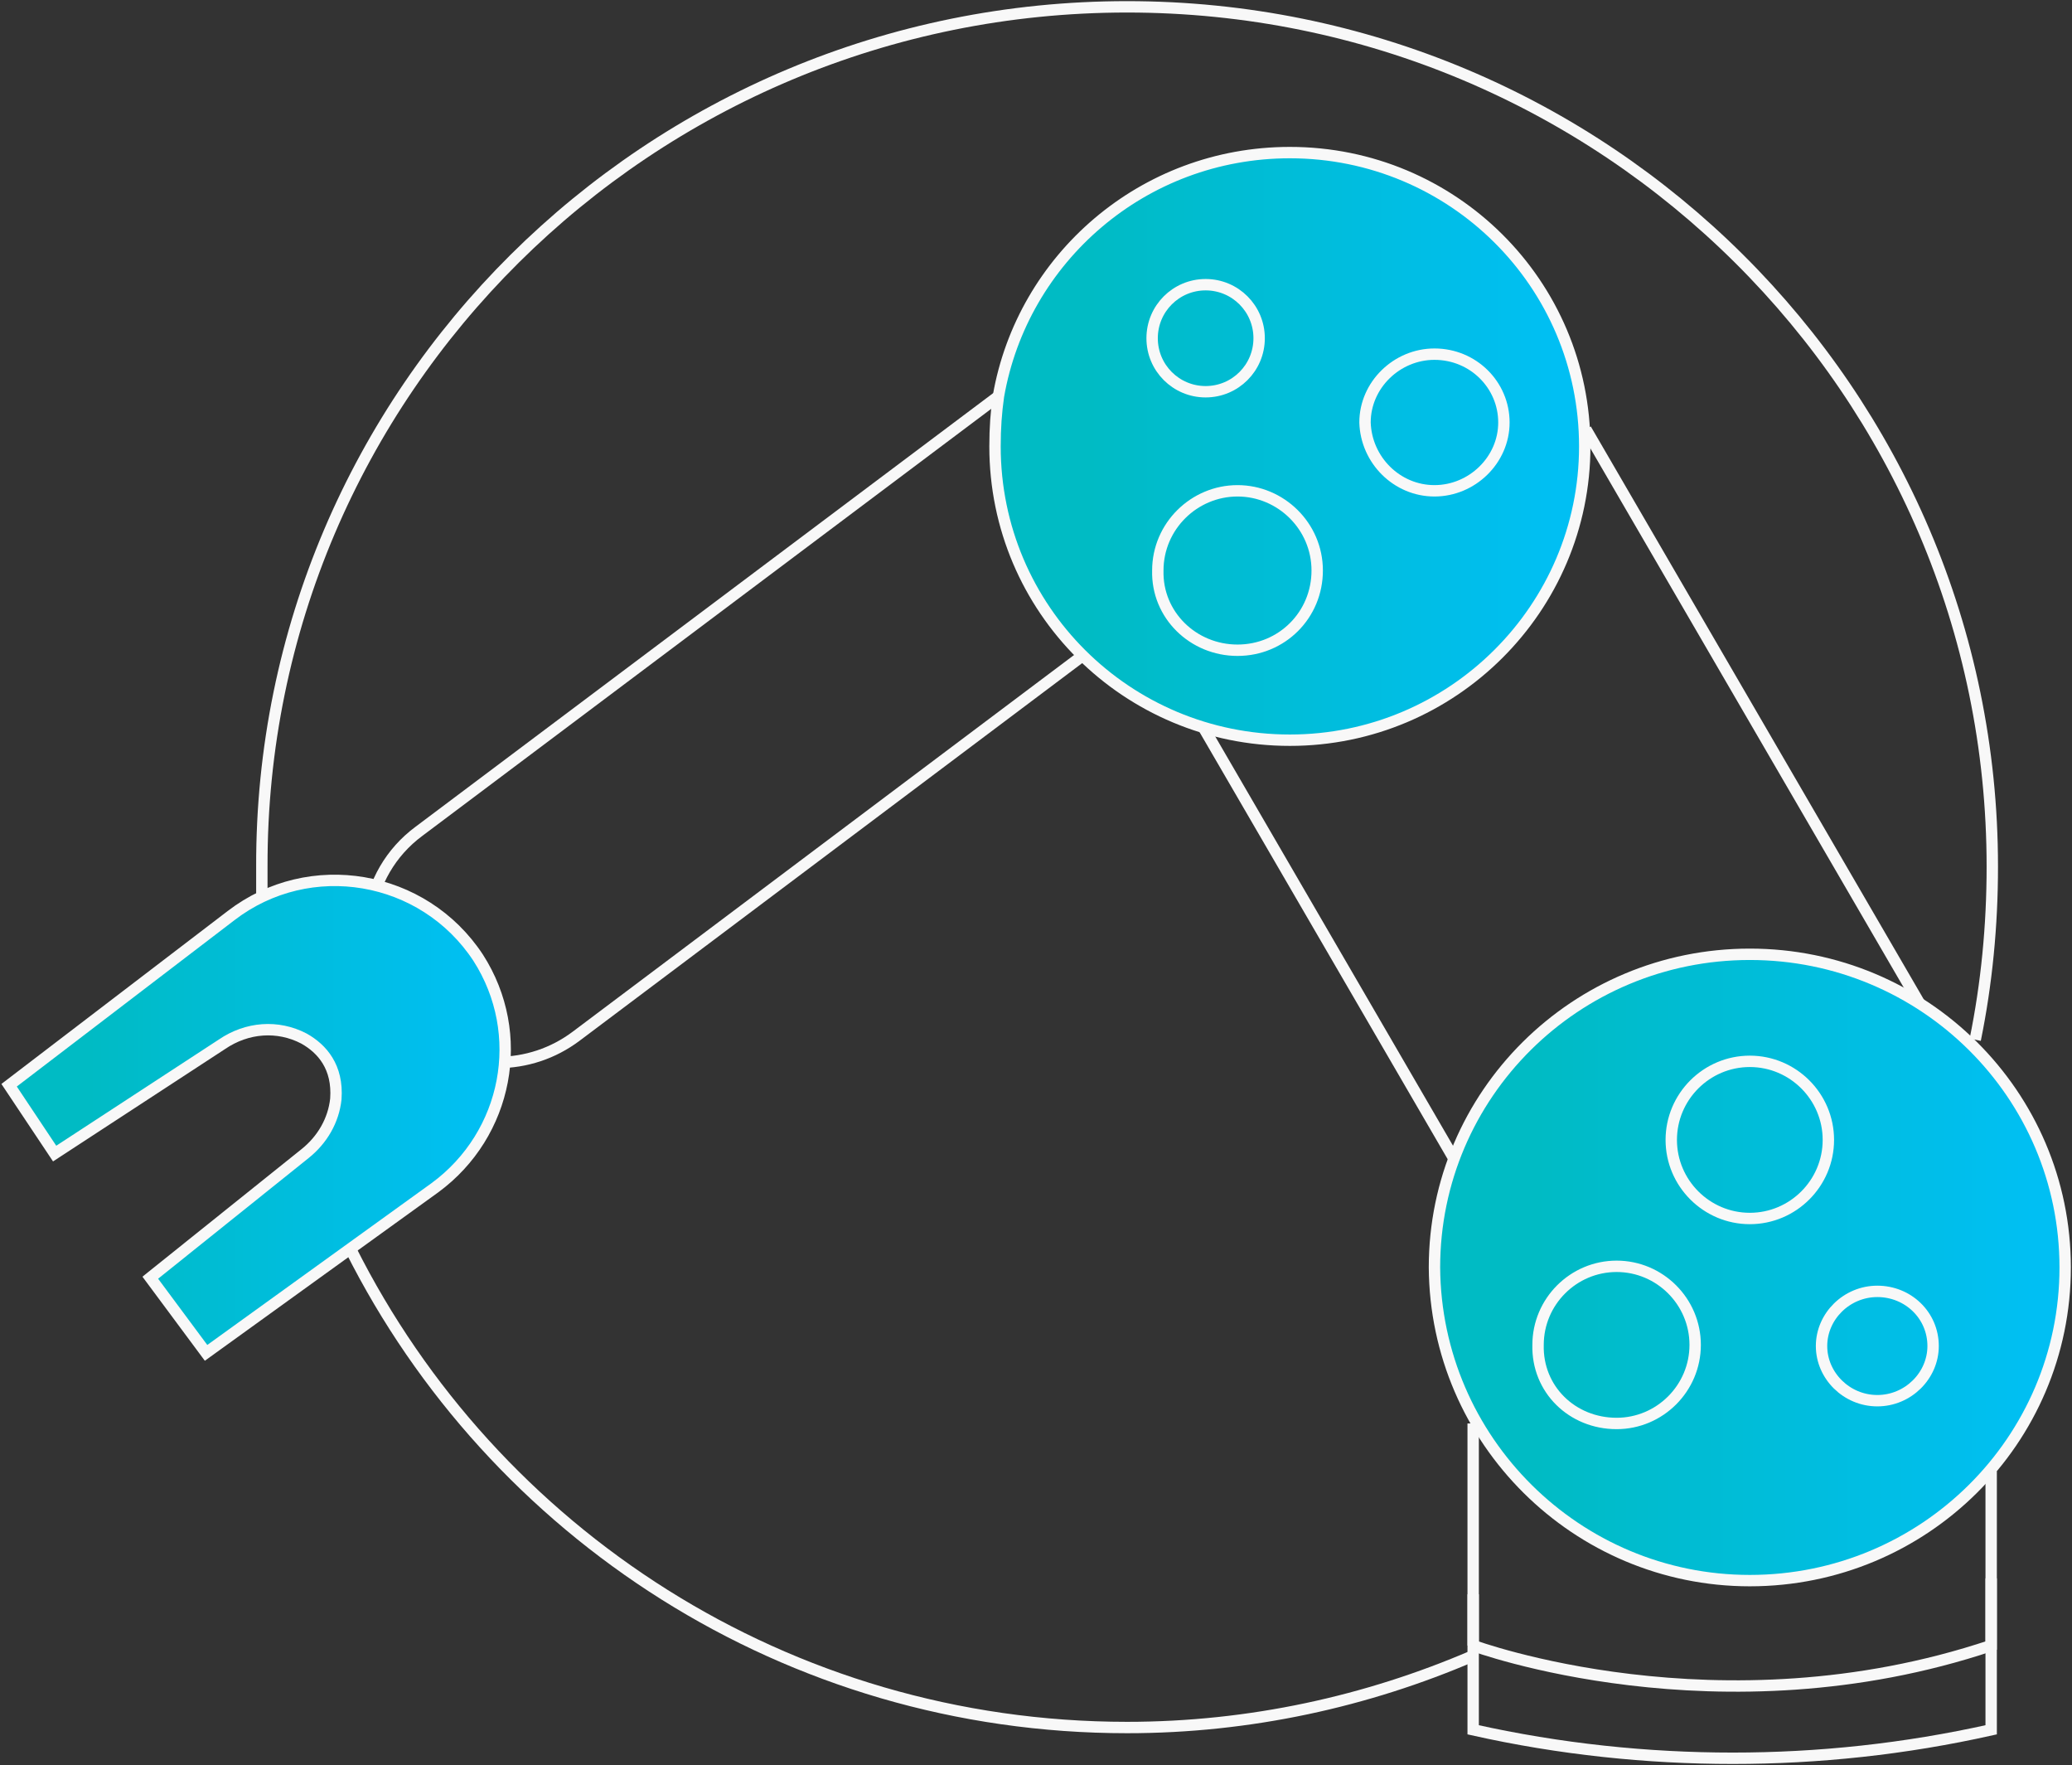 <?xml version="1.0" encoding="utf-8"?>
<!-- Generator: Adobe Illustrator 23.0.1, SVG Export Plug-In . SVG Version: 6.00 Build 0)  -->
<svg version="1.1" id="Layer_1" xmlns="http://www.w3.org/2000/svg" xmlns:xlink="http://www.w3.org/1999/xlink" x="0px" y="0px"
	 viewBox="0 0 182 155" style="enable-background:new 0 0 182 155;" xml:space="preserve">
<rect x="0" y="0" width="182" height="155" fill="#333333" stroke="none"/>
<style type="text/css">
	.st0{fill:none;stroke:#F8F8F8;stroke-miterlimit:10;}
	.st1{fill:url(#SVGID_1_);stroke:#F8F8F8;stroke-miterlimit:10;}
	.st2{fill:url(#SVGID_2_);}
	.st3{fill:url(#SVGID_3_);stroke:#F8F8F8;stroke-miterlimit:10;}
</style>
<path class="st0" d="M139.3,37.7l29.3,50.4"/>
<path class="st0" d="M95.2,57.5L50.6,91c-2,1.5-4.4,2.3-6.9,2.3c-3.6,0-6.9-1.6-9.1-4.5c-3.8-5-2.8-12.1,2.2-15.8l50.9-38.2"/>
<path class="st0" d="M127.8,101.9l-22.2-38.2"/>
<linearGradient id="SVGID_1_" gradientUnits="userSpaceOnUse" x1="126.066" y1="44.68" x2="181.413" y2="44.68" gradientTransform="matrix(1 0 0 -1 0 156)">
	<stop  offset="0.16" style="stop-color:#00BBC4"/>
	<stop  offset="0.95" style="stop-color:#00BFF3"/>
</linearGradient>
<path class="st1" d="M153.7,138.8c15.3,0,27.7-12.3,27.7-27.5c0-15.2-12.4-27.5-27.7-27.5c-15.3,0-27.7,12.3-27.7,27.5
	C126.1,126.5,138.5,138.8,153.7,138.8z"/>
<path class="st0" d="M174.9,129.2v22.7c-7.6,1.7-15.2,2.5-22.7,2.5c-7.5,0-15.2-0.8-22.8-2.5V125"/>
<path class="st0" d="M153.7,107c3.8,0,6.9-3.1,6.9-6.9c0-3.8-3.1-6.9-6.9-6.9c-3.8,0-6.9,3.1-6.9,6.9
	C146.8,103.9,149.9,107,153.7,107z"/>
<path class="st0" d="M142,125c3.8,0,6.9-3.1,6.9-6.9c0-3.8-3.1-6.9-6.9-6.9s-6.9,3.1-6.9,6.9C135,122,138.1,125,142,125z"/>
<path class="st0" d="M164.9,123c2.7,0,4.9-2.2,4.9-4.8c0-2.7-2.2-4.8-4.9-4.8c-2.7,0-4.9,2.2-4.9,4.8C160,120.8,162.2,123,164.9,123
	z"/>
<linearGradient id="SVGID_2_" gradientUnits="userSpaceOnUse" x1="87.361" y1="116.865" x2="139.234" y2="116.865" gradientTransform="matrix(1 0 0 -1 0 156)">
	<stop  offset="0.16" style="stop-color:#00BBC4"/>
	<stop  offset="0.95" style="stop-color:#00BFF3"/>
</linearGradient>
<path class="st2" d="M87.7,34.8c2.1-12.1,12.7-21.4,25.6-21.4c14.3,0,25.9,11.5,25.9,25.8c0,14.2-11.6,25.8-25.9,25.8
	c-14.3,0-25.9-11.5-25.9-25.8C87.4,37.6,87.5,36.2,87.7,34.8z"/>
<path class="st0" d="M87.7,34.8c2.1-12.1,12.7-21.4,25.6-21.4c14.3,0,25.9,11.5,25.9,25.8c0,14.2-11.6,25.8-25.9,25.8
	c-14.3,0-25.9-11.5-25.9-25.8C87.4,37.6,87.5,36.2,87.7,34.8"/>
<path class="st0" d="M108.7,57.1c3.9,0,7-3.1,7-7c0-3.9-3.2-7-7-7s-7,3.1-7,7C101.6,54,104.8,57.1,108.7,57.1z"/>
<path class="st0" d="M126,43.1c3.3,0,6.1-2.7,6.1-6c0-3.3-2.7-6-6.1-6c-3.3,0-6.1,2.7-6.1,6C120,40.4,122.7,43.1,126,43.1z"/>
<path class="st0" d="M129.4,144.5c0,0,21.6,8,45.5,0v-5.9"/>
<path class="st0" d="M129.4,140v4.5"/>
<path class="st0" d="M105.9,34.4c2.6,0,4.7-2.1,4.7-4.7c0-2.6-2.1-4.7-4.7-4.7c-2.6,0-4.7,2.1-4.7,4.7
	C101.2,32.3,103.3,34.4,105.9,34.4z"/>
<linearGradient id="SVGID_3_" gradientUnits="userSpaceOnUse" x1="0.798" y1="57.91" x2="44.365" y2="57.91" gradientTransform="matrix(1 0 0 -1 0 156)">
	<stop  offset="0.16" style="stop-color:#00BBC4"/>
	<stop  offset="0.95" style="stop-color:#00BFF3"/>
</linearGradient>
<path class="st3" d="M38.2,104.3l-20.1,14.5l-4.9-6.6l13.6-10.9c1.5-1.2,2.5-2.9,2.7-4.8c0.2-2.8-1.2-4.4-2.8-5.3
	c-2.3-1.2-5-1-7.2,0.5l-14.7,9.6l-4-6l19.5-14.9c6.9-5.3,16.9-3.6,21.7,3.7C46.3,90.8,44.6,99.6,38.2,104.3L38.2,104.3z"/>
<path class="st0" d="M23,78.9c0-0.9,0-1.8,0-2.8C22.9,34.4,57,0.6,99,0.6c42,0,76,33.8,76,75.5c0,5.2-0.5,10.3-1.5,15.2"/>
<path class="st0" d="M129.4,145.4c-9.3,4-19.6,6.3-30.4,6.3c-29.9,0-55.7-17.1-68.2-42"/>
</svg>
